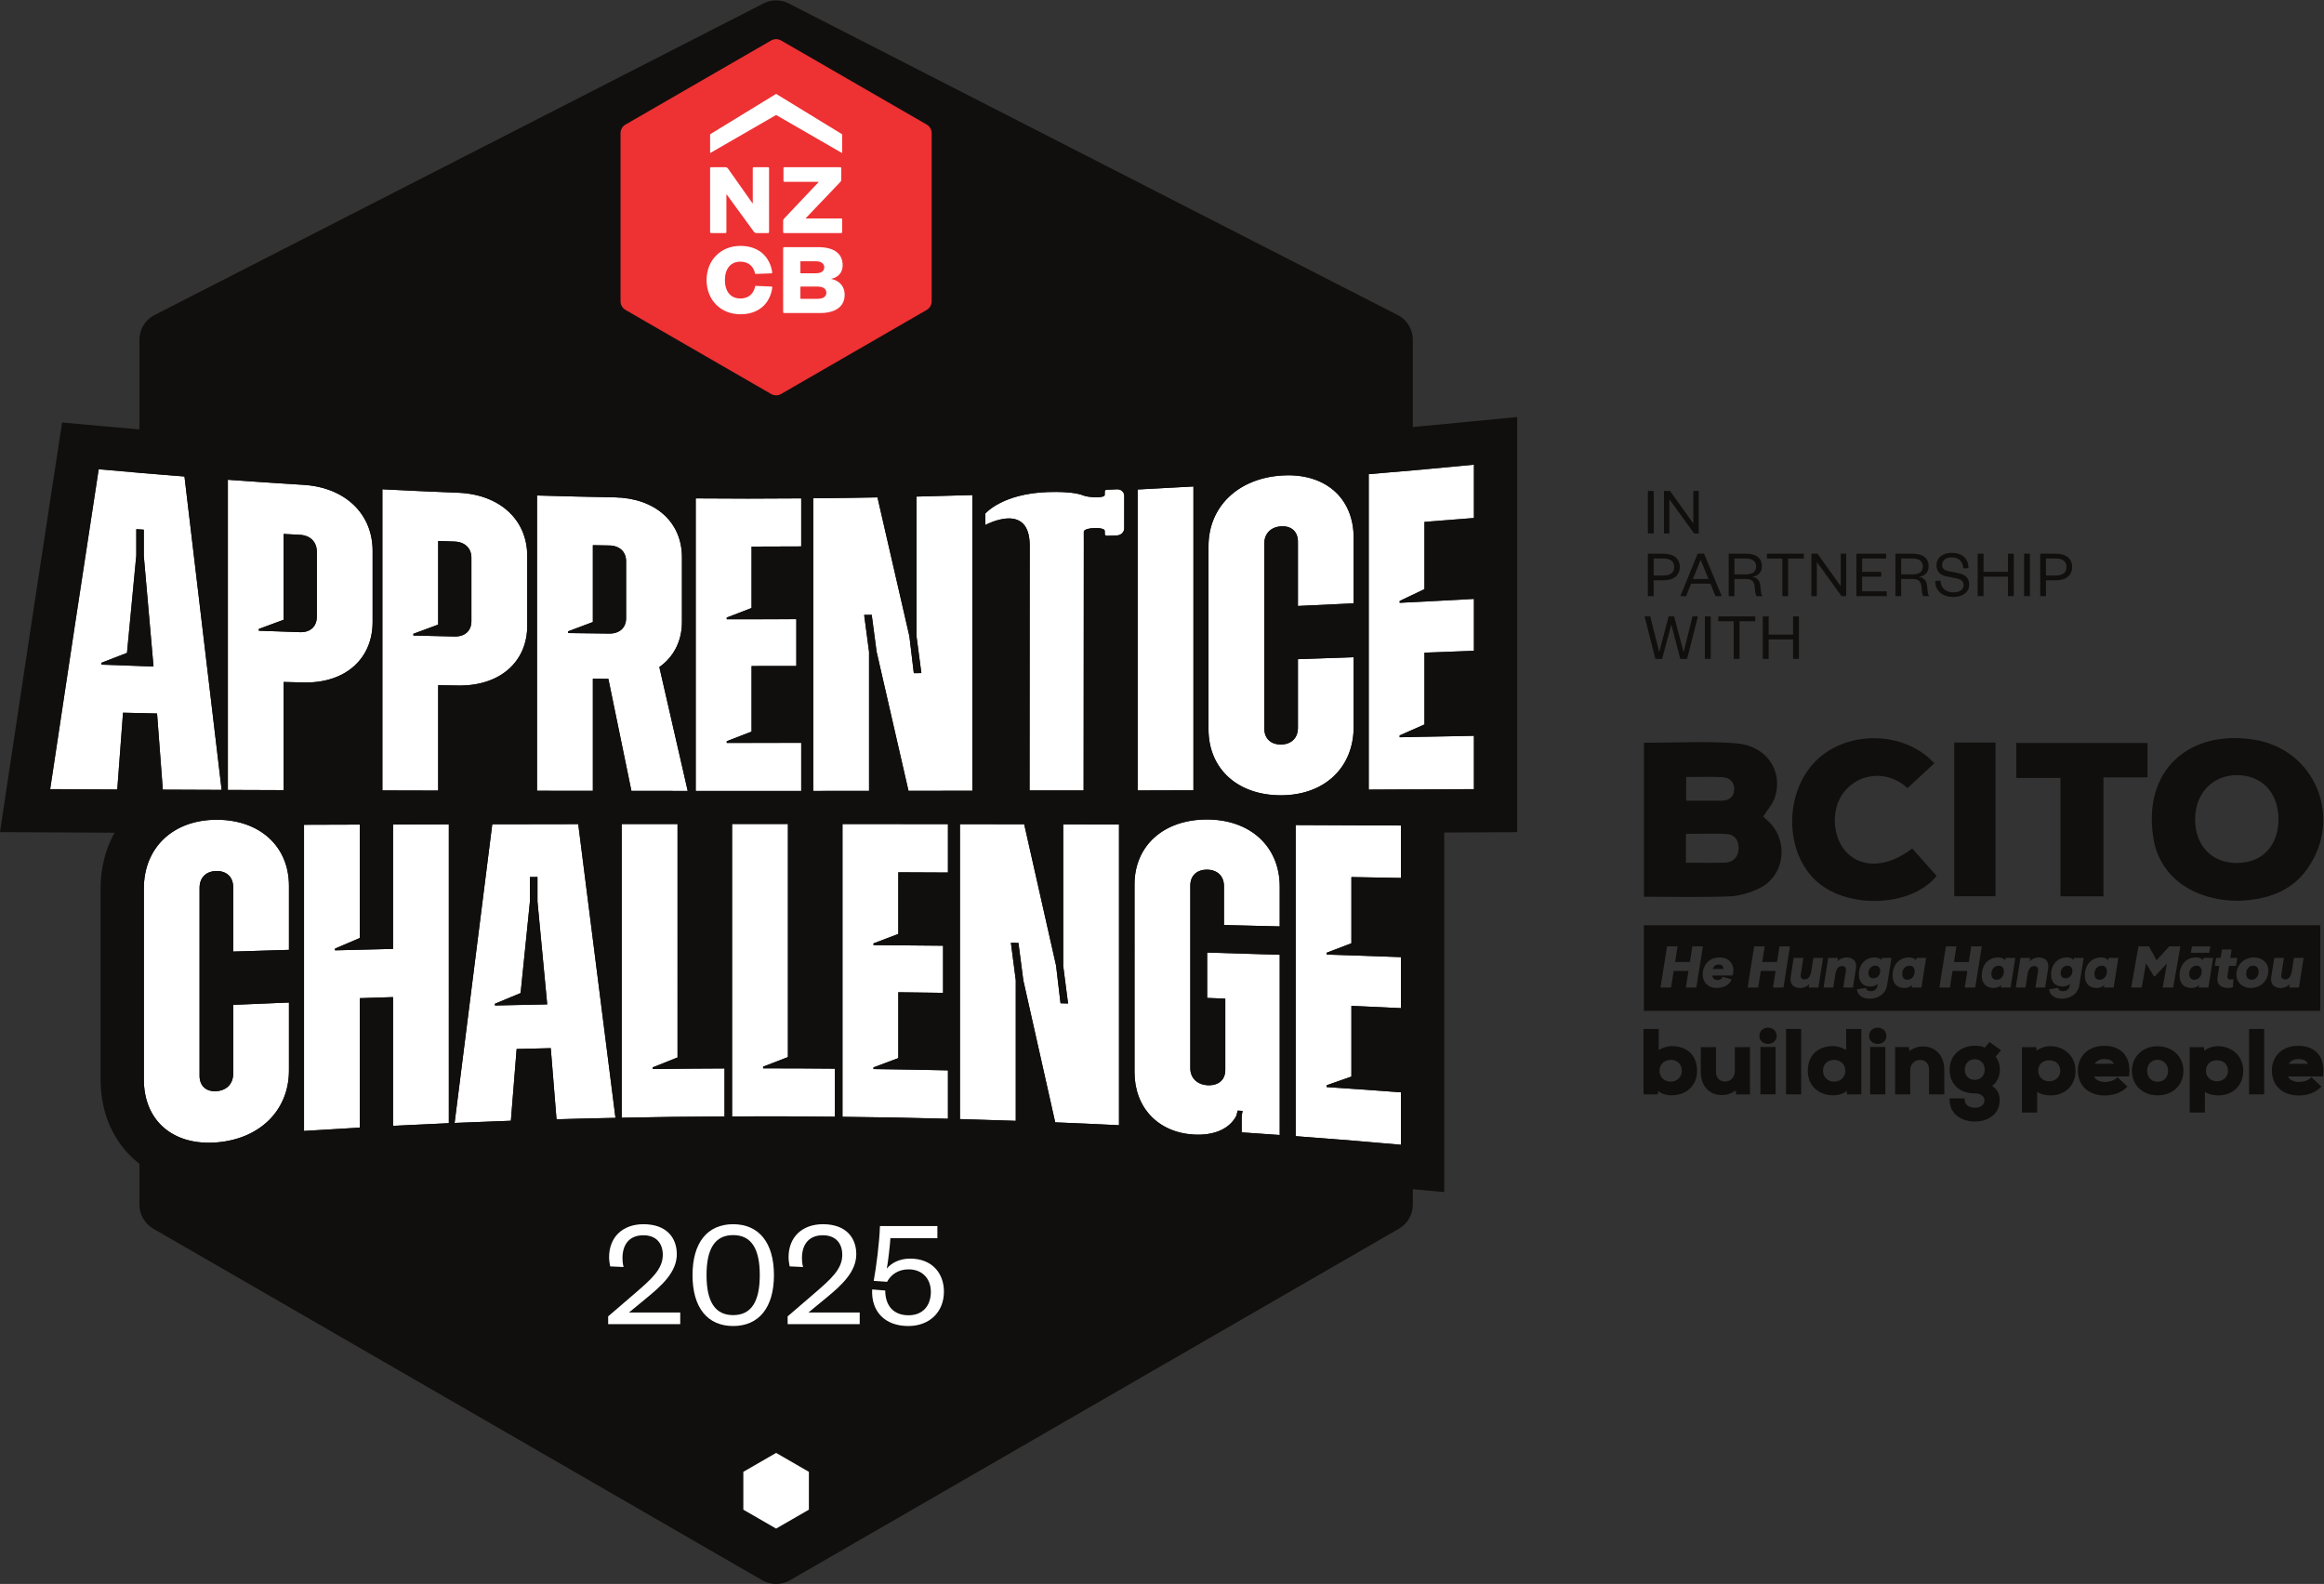 <?xml version="1.0" encoding="UTF-8" standalone="no"?>
<!-- Created with Inkscape (http://www.inkscape.org/) -->

<svg
   version="1.1"
   id="svg2"
   width="853.227"
   height="581.547"
   viewBox="0 0 853.227 581.547"
   sodipodi:docname="Apprentice Challenge_Small Format_Sponsor Right Logo.eps"
   xmlns:inkscape="http://www.inkscape.org/namespaces/inkscape"
   xmlns:sodipodi="http://sodipodi.sourceforge.net/DTD/sodipodi-0.dtd"
   xmlns="http://www.w3.org/2000/svg"
   xmlns:svg="http://www.w3.org/2000/svg">
  <rect x="0" y="0" width="853.227" height="581.547" fill="#333333" stroke="none"/>
  <defs
     id="defs6" />
  <sodipodi:namedview
     id="namedview4"
     pagecolor="#ffffff"
     bordercolor="#000000"
     borderopacity="0.25"
     inkscape:showpageshadow="2"
     inkscape:pageopacity="0.0"
     inkscape:pagecheckerboard="0"
     inkscape:deskcolor="#d1d1d1" />
  <g
     id="g8"
     inkscape:groupmode="layer"
     inkscape:label="ink_ext_XXXXXX"
     transform="matrix(1.333,0,0,-1.333,0,581.547)">
    <g
       id="g10"
       transform="scale(0.1)">
      <path
         d="m 3891.22,1044.84 v 2382.09 c 0,27.37 -14.61,52.67 -38.31,66.36 L 2175.9,4351.36 c -23.71,13.69 -52.92,13.69 -76.62,0 L 422.262,3493.29 c -23.703,-13.69 -38.309,-38.99 -38.309,-66.36 V 1044.84 c 0,-27.37 14.606,-52.66 38.309,-66.352 L 2099.28,10.262 c 23.7,-13.68 52.91,-13.68 76.62,0 L 3852.91,978.488 c 23.7,13.692 38.31,38.982 38.31,66.352"
         style="fill:#100f0d;fill-opacity:1;fill-rule:nonzero;stroke:none"
         id="path12" />
      <path
         d="m 2566.06,3532.81 v 463.08 c 0,9.79 -5.23,18.84 -13.73,23.75 l -401.02,231.54 c -8.49,4.9 -18.95,4.9 -27.44,0 l -401.03,-231.54 c -8.49,-4.91 -13.73,-13.96 -13.73,-23.75 v -463.08 c 0,-9.79 5.24,-18.86 13.73,-23.75 l 401.03,-231.55 c 8.49,-4.89 18.95,-4.89 27.44,0 l 401.02,231.55 c 8.5,4.89 13.73,13.96 13.73,23.75"
         style="fill:#ee3133;fill-opacity:1;fill-rule:nonzero;stroke:none"
         id="path14" />
      <path
         d="m 2319.44,3723.03 c 0,-1.26 -1.02,-2.28 -2.28,-2.28 h -157.91 c -1.26,0 -2.29,1.02 -2.29,2.28 v 31.24 c 0,2.35 0.9,4.59 2.5,6.27 l 95.04,100.53 c 0.28,0.32 0.07,0.83 -0.36,0.83 h -94.02 c -1.26,0 -2.28,1.03 -2.28,2.29 v 35.76 c 0,1.26 1.02,2.28 2.28,2.28 h 154.59 c 1.28,0 2.3,-1.02 2.3,-2.28 v -32.09 c 0,-2.35 -0.92,-4.61 -2.54,-6.3 l -95.07,-99.66 c -0.29,-0.31 -0.06,-0.83 0.36,-0.83 h 97.4 c 1.26,0 2.28,-1.02 2.28,-2.28 v -35.76"
         style="fill:#ffffff;fill-opacity:1;fill-rule:nonzero;stroke:none"
         id="path16" />
      <path
         d="m 2319.44,3940.99 -181.85,104.98 -181.83,-104.98 v 51.87 l 181.83,111.25 181.85,-111.25 v -51.87"
         style="fill:#ffffff;fill-opacity:1;fill-rule:nonzero;stroke:none"
         id="path18" />
      <path
         d="m 2073.27,3803.24 v 96.71 c 0,1.26 1.03,2.29 2.28,2.29 h 40.38 c 1.25,0 2.28,-1.03 2.28,-2.29 v -176.92 c 0,-1.26 -1.03,-2.28 -2.28,-2.28 h -32.24 c -2.93,0 -5.66,1.4 -7.39,3.75 l -74.73,102.5 c -0.28,0.36 -0.9,0.16 -0.9,-0.3 v -103.67 c 0,-1.26 -1,-2.28 -2.28,-2.28 h -40.35 c -1.26,0 -2.28,1.02 -2.28,2.28 v 176.92 c 0,1.26 1.02,2.29 2.28,2.29 h 39.63 c 2.98,0 5.76,-1.45 7.47,-3.89 l 67.26,-95.39 c 0.25,-0.4 0.87,-0.21 0.87,0.28"
         style="fill:#ffffff;fill-opacity:1;fill-rule:nonzero;stroke:none"
         id="path20" />
      <path
         d="m 1946.09,3591.26 c 0,55.88 40.05,94.19 93.06,94.19 52.41,0 81.71,-31.52 87.79,-73 0.19,-1.36 -0.86,-2.6 -2.22,-2.67 l -43.81,-1.6 c -0.55,-0.02 -1.02,0.34 -1.13,0.87 -4.14,17.73 -15.51,32.91 -40.93,32.91 -26.78,0 -42.33,-19.89 -42.33,-50.7 0,-30.81 15.55,-50.7 42.33,-50.7 25.87,0 37.22,15.73 41.14,33.86 0.13,0.54 0.6,0.9 1.16,0.88 l 43.72,-1.88 c 1.35,-0.07 2.39,-1.28 2.2,-2.63 -5.74,-41.97 -35.1,-73.72 -87.92,-73.72 -53.01,0 -93.06,38.31 -93.06,94.19"
         style="fill:#ffffff;fill-opacity:1;fill-rule:nonzero;stroke:none"
         id="path22" />
      <path
         d="m 2251.45,3539.7 h -45.81 c -0.64,0 -1.16,0.51 -1.16,1.14 v 31.43 c 0,0.62 0.52,1.13 1.16,1.13 h 45.52 c 17.29,0 24.77,-7.2 24.77,-16.99 0,-9.8 -7.48,-16.71 -24.48,-16.71 m -46.97,102.26 c 0,0.64 0.52,1.15 1.16,1.15 h 41.2 c 16.69,0 23.33,-7.49 23.33,-17.01 0,-8.64 -6.64,-16.13 -23.33,-16.13 h -41.2 c -0.64,0 -1.16,0.53 -1.16,1.16 z m 84.13,-47.25 c 19.3,3.17 32.26,16.99 32.26,37.16 0,30.54 -21.02,50.12 -67.69,50.12 h -93.93 c -1.26,0 -2.28,-1.02 -2.28,-2.28 V 3502.8 c 0,-1.25 1.02,-2.28 2.28,-2.28 h 99.97 c 42.34,0 67.13,18.44 67.13,49.83 0,25.93 -16.43,40.06 -37.74,44.36"
         style="fill:#ffffff;fill-opacity:1;fill-rule:nonzero;stroke:none"
         id="path24" />
      <path
         d="m 3076.41,3015.04 c 0,0 -25.2,-1.13 -27.93,-1.25 -4.36,-0.19 -5.73,-2.03 -5.73,-5.97 0,-1.98 0,-4.54 0,-7.9 -0.01,-10.69 -46.96,-6.87 -57.57,-2.36 -22.96,9.68 -64.32,11.06 -99.52,9.86 -125.69,-4.28 -171.76,-59.03 -171.76,-59.1 0,-10.52 -0.01,-21.04 -0.01,-31.55 0,-0.2 122.22,66.93 122.14,-56.71 -0.08,-123.75 -0.43,-674.49 -0.43,-674.49 49.64,0.02 99.3,0.04 148.95,0.05 0.17,230.58 0.35,461.14 0.52,691.71 -0.01,0 -0.04,0 -0.05,-0.02 0,0.02 0,10.26 0.01,20.92 0.01,12.01 57.67,14.22 57.77,2.09 0,-0.91 0,-4.52 0,-7.78 -0.01,-3.42 1.74,-5.79 6.7,-5.61 4.63,0.16 26.81,1.02 26.81,1.02 11.08,0.42 20.07,9.19 20.07,19.55 0.02,29.9 0.04,59.79 0.07,89.69 0.01,10.36 -8.96,18.35 -20.04,17.85 z M 1797.73,1422.9 c 27.35,10.96 41.03,16.41 68.39,27.27 0,214.32 -0.01,428.64 -0.01,642.96 -61.54,-0.04 -92.3,-0.06 -153.84,-0.13 0,-269.62 0,-539.24 0.01,-808.86 113.29,2.21 169.94,2.92 283.24,3.5 0,52.94 0,79.41 0,132.34 -79.12,-0.34 -118.68,-0.69 -197.79,-1.7 0,1.84 0,2.77 0,4.62 z m 304.04,1.92 c 27.34,10.57 41.02,15.85 68.37,26.35 0,214.01 0,428.02 -0.01,642.02 -61.54,0.02 -92.3,0.02 -153.85,0 0,-268.48 0,-536.96 0.01,-805.45 113.3,0.48 169.95,0.31 283.26,-0.84 0,52.98 0,79.47 0,132.45 -79.12,0.68 -118.67,0.85 -197.78,0.86 0,1.84 0,2.76 0,4.61 z m -594.62,171.58 c -10.74,113.25 -16.11,169.91 -26.85,283.37 0,27 0,40.49 0,67.49 -8.3,-0.06 -12.45,-0.09 -20.74,-0.15 0,-27.01 0,-40.52 0,-67.54 -10.26,-100.7 -15.39,-151.1 -25.65,-252 -28.31,-11.75 -42.46,-17.65 -70.77,-29.53 0,-1.87 0,-2.81 0,-4.68 57.6,1.35 86.4,1.95 144.01,3.04 z m 85.46,496.46 c 34.11,-269.7 68.3,-539.38 102.56,-809.06 -64.95,-1.32 -97.42,-2.11 -162.37,-3.97 -6.35,78.32 -9.53,117.5 -15.88,195.91 -37.59,-0.86 -56.39,-1.31 -93.97,-2.3 -6.35,-78.99 -9.53,-118.51 -15.87,-197.61 -62.01,-2.16 -93.01,-3.37 -155,-6.02 34.42,274.24 69,548.45 103.72,822.65 94.71,0.19 142.07,0.27 236.81,0.4 z M 872.598,2842.9 c 0,27.57 -18.293,45.25 -46.34,46.73 -18.043,0.96 -27.067,1.44 -45.11,2.42 0,-94.57 0,-141.85 0,-236.41 -27.316,-10.07 -40.976,-15.12 -68.293,-25.25 0,-1.94 0,-2.91 0,-4.85 45.356,-1.68 68.04,-2.48 113.403,-4.02 28.047,-0.95 46.34,15.24 46.34,42.8 0,71.44 0,107.15 0,178.58 z m -36.586,-359.88 c -21.946,0.53 -32.918,0.8 -54.864,1.35 0,-119.18 0,-178.76 0,-297.94 -61.441,0.22 -92.16,0.33 -153.578,0.57 0,284.76 -0.004,569.53 -0.004,854.29 83.364,-6.04 125.047,-8.84 208.45,-14 114.621,-7.08 190.264,-79.67 190.264,-181.74 0,-78.33 0,-117.5 0,-195.83 0,-102.07 -75.647,-169.44 -190.268,-166.7 z m 246.478,-391.21 c 0,-114.22 0,-228.44 0,-342.66 -63.93,-1.46 -95.892,-2.25 -159.799,-3.93 0,1.92 0,2.87 0,4.79 27.317,11.73 40.973,17.56 68.293,29.15 0,124.95 0,187.43 0,312.38 -61.464,-0.18 -92.195,-0.28 -153.64,-0.49 0,-281.11 0.004,-562.22 0.004,-843.32 61.441,3.91 92.175,5.76 153.64,9.19 -0.004,118.84 -0.004,237.67 -0.004,356.51 36.596,1.22 54.896,1.8 91.506,2.92 0,-118.17 0,-236.34 0,-354.52 61.48,3.16 92.22,4.62 153.71,7.3 0,274.36 -0.01,548.71 -0.01,823.06 -61.48,-0.14 -92.23,-0.21 -153.7,-0.38 z m 2486.06,-858.46 c 116.01,-8.63 174,-13.37 289.92,-23.7 0,57.79 0,86.68 0,144.47 -81.82,6.16 -122.75,9.06 -204.61,14.5 0,1.97 0,2.96 0,4.93 27.29,9.55 40.93,14.33 68.21,23.93 0,77.9 0,116.85 0,194.75 49.21,-2.41 87.21,-3.66 136.4,-6.25 0,56.2 0,84.31 0,140.51 -76.47,3.01 -128.1,4.43 -204.61,7.11 0,1.97 0,2.96 0,4.93 27.29,10.4 40.93,15.62 68.21,26.11 0,72.94 0,109.41 0,182.35 54.58,-0.94 81.86,-1.43 136.4,-2.44 0,57.78 0,86.68 0,144.46 -115.91,0.56 -173.91,0.81 -289.92,1.27 0,-285.64 0,-571.29 0,-856.93 z m 159.72,1127.45 c 0,76.67 0,115.01 0,191.69 -61.4,-2.24 -92.11,-3.3 -153.54,-5.32 0,-75.69 0,-113.54 0,-189.23 0,-28.08 -18.26,-45.43 -46.29,-45.81 -28.05,-0.38 -46.33,16.35 -46.33,44.23 0,169.69 0,339.38 0,509.07 0,27.87 18.28,45.9 46.32,47.6 28.04,1.69 46.3,-14.25 46.3,-42.32 0,-70.81 0,-106.22 0,-177.03 61.43,2.74 92.14,4.19 153.54,7.23 0,72.22 0,108.34 0,180.56 0,111.3 -80.39,179.98 -199.84,171.45 -119.45,-8.54 -199.96,-86.39 -199.96,-194.28 0,-168.22 0,-336.44 0,-504.67 0,-109.09 80.51,-182.04 199.97,-181.73 119.45,0.32 199.83,76.01 199.83,188.56 z M 2320.34,1286.67 c 116.22,-1.3 174.34,-2.37 290.54,-5.37 0,53.33 0,79.99 0,133.33 -82.03,1.79 -123.05,2.5 -205.09,3.57 0,1.85 0,2.77 0,4.62 27.35,10.26 41.02,15.38 68.37,25.59 0,72.54 0,108.81 0,181.36 49.32,-0.56 73.98,-0.88 123.3,-1.62 0,51.92 0,77.88 0,129.8 -76.66,0.86 -115,1.2 -191.67,1.73 0,1.85 0,2.77 0,4.62 27.35,10.42 41.02,15.63 68.37,26.04 0,67.93 0,101.89 0,169.82 54.69,-0.21 82.04,-0.34 136.72,-0.64 0,53.33 0,80 0,133.33 -116.21,0.16 -174.32,0.22 -290.55,0.29 0.01,-268.83 0.01,-537.65 0.01,-806.47 z m 607.91,415.88 c 5.37,-41.44 8.06,-62.17 13.42,-103.66 -8.29,0.21 -12.44,0.32 -20.74,0.53 -4.88,41.44 -7.33,62.15 -12.21,103.53 -29.16,129.88 -58.45,259.72 -87.85,389.55 -70.78,0.14 -106.18,0.2 -176.98,0.3 0.01,-270.79 0.01,-541.59 0.01,-812.38 61.51,-1.7 92.28,-2.66 153.78,-4.83 0,129.16 0,258.32 0,387.48 -5.36,41.18 -8.05,61.76 -13.42,102.9 8.3,-0.13 12.45,-0.19 20.74,-0.31 5.37,-41.18 8.06,-61.78 13.42,-103.01 29.41,-130.37 58.71,-260.76 87.87,-391.19 70.29,-2.87 105.43,-4.45 175.7,-7.94 0,276.12 0,552.25 0,828.38 -61.49,0.16 -92.24,0.24 -153.74,0.37 0,-129.91 0,-259.81 0,-389.72 z m 396.47,403.05 c -119.49,0.27 -200.01,-71.95 -200,-178.72 0,-172.41 0,-344.83 -0.01,-517.24 0,-97.28 64.66,-165.8 162.23,-171.75 54.85,-3.35 98.75,14.19 118.26,51.64 1.47,5.71 2.19,8.57 3.65,14.29 5.37,-0.33 8.06,-0.5 13.42,-0.84 -0.98,-5.75 -1.46,-8.62 -2.44,-14.37 0,-17.9 0,-26.86 0,-44.77 41.93,-2.79 62.89,-4.25 104.81,-7.27 0,165.49 0,330.98 0,496.47 -79.95,2.6 -119.93,3.8 -199.92,6.04 0,-50 0,-75 0,-124.99 20,-0.73 30,-1.11 49.99,-1.87 0,-78.62 0,-117.94 0,-196.57 0,-27.74 -19.51,-43.54 -48.76,-41.97 -28.05,1.49 -47.57,19.26 -47.57,46.82 0,167.71 0,335.42 0,503.13 0,27.54 18.32,44.1 46.34,43.77 28.04,-0.34 46.34,-17.45 46.34,-45.17 0,-42.93 0,-64.39 0,-107.31 61.44,-1.44 92.16,-2.2 153.58,-3.81 0,43.92 0,65.88 0,109.79 0,109.78 -80.42,184.42 -199.92,184.7 z m 598.45,261.76 c 0,79.08 0,118.62 0,197.7 49.18,2.03 87.17,3.08 136.33,5.26 0,57.11 0,85.67 0,142.79 -76.43,-4.5 -128.06,-6.64 -204.54,-10.7 0,2.01 0,3.01 0,5.01 27.28,12.97 40.93,19.5 68.21,32.67 0,74.05 0,111.07 0,185.12 54.54,4.16 81.8,6.32 136.32,10.8 0,58.73 0,88.09 0,146.81 -115.85,-11.27 -173.8,-16.49 -289.76,-26.07 0.01,-289.64 0.01,-579.28 0.01,-868.92 115.95,0.51 173.91,0.79 289.75,1.39 0,58.72 0,88.09 0,146.81 -81.78,-1.66 -122.69,-2.45 -204.53,-3.94 0,2 0,3.01 0,5 27.28,12.03 40.93,18.08 68.21,30.27 z m -1529.61,200.23 c -5.38,40.58 -8.07,60.87 -13.45,101.43 8.3,0.09 12.45,0.13 20.76,0.22 5.38,-40.58 8.07,-60.87 13.45,-101.47 29.35,-127.75 58.65,-255.5 87.89,-383.27 70.32,0.08 105.48,0.13 175.8,0.25 0,271.47 0,542.96 0,814.43 -61.52,-1.92 -92.28,-2.76 -153.81,-4.2 0,-128.13 0,-256.26 0,-384.38 5.37,-40.69 8.05,-61.04 13.43,-101.76 -8.31,-0.08 -12.46,-0.13 -20.77,-0.21 -4.88,40.7 -7.32,61.04 -12.2,101.72 -29.25,127.48 -58.55,254.94 -87.9,382.39 -70.82,-1.27 -106.23,-1.76 -177.05,-2.4 0,-268.69 0,-537.37 0,-806.07 61.54,0.04 92.31,0.06 153.85,0.11 0,127.74 0,255.47 0,383.21 z m -829.06,51.51 c 45.4,-0.64 68.11,-0.92 113.52,-1.41 28.09,-0.3 46.4,15.69 46.4,42.23 0,62.8 0,94.19 0,156.99 0,26.55 -18.31,42.95 -46.39,43.41 -18.07,0.29 -27.1,0.44 -45.17,0.77 0,-84.66 0,-126.99 0,-211.66 -27.35,-10.28 -41.02,-15.42 -68.36,-25.69 0,-1.86 0,-2.79 0,-4.64 z m 68.36,-434.62 c -61.54,0.07 -92.31,0.11 -153.83,0.2 0,271.12 0,542.22 0.01,813.33 85.45,-2.5 128.18,-3.52 213.64,-5.11 111.1,-2.05 185.57,-67.04 185.57,-164.92 0,-71.4 0,-107.1 -0.01,-178.49 0,-52.97 -23.19,-96.62 -62.26,-124.06 26.02,-113.72 52.07,-227.45 78.14,-341.16 -62.03,0.03 -93.04,0.05 -155.07,0.1 -21.19,102.85 -42.35,205.7 -63.48,308.56 -17.08,0.14 -25.63,0.21 -42.71,0.36 0,-123.52 0,-185.29 0,-308.81 z m -494.34,427.82 c 45.39,-1.15 68.08,-1.68 113.48,-2.69 28.08,-0.62 46.37,15.38 46.37,42.3 0,69.74 0,104.61 0,174.35 0,26.92 -18.28,43.88 -46.37,44.84 -18.05,0.63 -27.08,0.94 -45.13,1.6 0,-92.14 0,-138.2 0,-230.34 -27.34,-10.12 -41.01,-15.19 -68.35,-25.34 0,-1.89 0,-2.84 0,-4.72 z m 68.35,-427.09 c -61.5,0.14 -92.25,0.22 -153.73,0.39 0,276.49 0,552.97 0,829.46 83.44,-4.24 125.16,-6.13 208.63,-9.49 114.73,-4.62 190.39,-74.2 190.39,-174.22 0,-76.76 0,-115.14 0,-191.9 0,-100.01 -75.67,-166.64 -190.4,-164.85 -21.96,0.35 -32.93,0.52 -54.89,0.89 0,-116.12 0,-174.17 0,-290.28 z m 999.87,-0.95 c 0,52.96 0,79.43 0,132.39 -82.06,-0.13 -123.09,-0.15 -205.14,-0.1 0,1.84 0,2.76 0,4.6 27.35,10.57 41.04,15.86 68.39,26.44 0,72.25 0,108.37 0,180.61 49.33,0.01 73.99,0.06 123.32,0.21 0,51.57 0,77.35 0,128.92 -76.69,-0.31 -115.03,-0.36 -191.71,-0.22 0,1.84 0,2.76 0,4.6 27.35,10.53 41.04,15.81 68.39,26.4 0,67.65 0.01,101.47 0.01,169.11 54.69,0.03 82.04,0.12 136.74,0.46 0,52.96 0,79.44 0,132.39 -116.23,-0.87 -174.36,-0.87 -290.59,-0.04 -0.01,-268.59 -0.01,-537.18 -0.01,-805.77 116.23,-0.05 174.36,-0.05 290.6,0 z m 1080.27,838.56 c -61.47,-3.57 -92.21,-5.23 -153.69,-8.32 -0.01,-276.31 0,-552.62 0,-828.93 61.48,0.16 92.22,0.25 153.69,0.44 0,278.94 0,557.87 0,836.81 z M 422.816,2526.89 c -10.714,121.58 -16.078,182.52 -26.793,304.7 0,28.89 0,43.33 0,72.22 -8.277,0.57 -12.418,0.87 -20.695,1.46 0,-28.95 0,-43.42 0,-72.36 -10.23,-107.1 -15.351,-160.78 -25.586,-268.4 -28.25,-10.87 -42.371,-16.34 -70.613,-27.33 0,-2.01 0,-3.02 0,-5.04 57.465,-2.19 86.199,-3.24 143.687,-5.25 z m 9.747,-129.39 c -37.512,0.87 -56.266,1.32 -93.766,2.24 -6.336,-84.45 -9.504,-126.73 -15.836,-211.43 -73.922,0.34 -110.863,0.53 -184.738,0.91 44.047,293.76 88.586,587.44 133.609,881.05 94.473,-8.56 141.727,-12.55 236.266,-19.97 33.875,-287.77 67.996,-575.52 102.371,-863.24 -64.84,0.26 -97.246,0.39 -162.059,0.68 -6.34,83.78 -9.512,125.74 -15.847,209.76 z M 642.25,1741.82 c 0,70.93 0,106.39 0,177.32 0,28.11 -18.254,44.98 -46.277,44.57 -28.035,-0.41 -46.313,-17.95 -46.313,-46.28 0,-172.54 0,-345.08 0,-517.61 0,-28.35 18.278,-44.37 46.309,-42.53 28.027,1.83 46.281,20.11 46.281,48.23 0,75.82 0,113.73 0,189.54 61.426,2.73 92.148,4.02 153.598,6.45 0,-74.92 0,-112.38 0,-187.3 0,-109.96 -80.465,-188.87 -199.879,-198.1 -119.422,-9.22 -199.797,59.76 -199.797,173.46 0,175.35 0.004,350.69 0.004,526.04 0,112.45 80.375,188.94 199.797,189.28 119.41,0.33 199.875,-73.19 199.875,-181.95 0,-70.57 0,-105.85 0,-176.42 -61.45,-1.77 -92.172,-2.71 -153.598,-4.7"
         style="fill:#ffffff;fill-opacity:1;fill-rule:nonzero;stroke:none"
         id="path26" />
      <path
         d="m 1326.01,2360.19 c 11.59,1.89 22.88,4.33 33.88,7.31 l -0.01,-155.89 c -1.43,-0.01 -2.87,-0.01 -4.32,-0.01 h -0.23 v 0.01 l -29.32,-0.07 v 148.65 z m -425.721,8.12 c 11.539,1.85 22.77,4.26 33.707,7.19 v -165 l -33.707,-0.11 v 157.92 z m 3278.341,845.81 -130.68,-12.72 c -115.89,-11.28 -172.42,-16.36 -288.02,-25.91 l -109.34,-9.03 v -8.64 c -31.44,9.76 -65.81,14.95 -102.48,14.95 v 0 c -9.24,0 -18.72,-0.34 -28.16,-1.02 -40.98,-2.92 -79.18,-11.66 -113.8,-25.38 v 2.71 l -126.04,-7.32 c -61.1,-3.55 -91.66,-5.2 -152.78,-8.27 l -26.07,-1.31 c -7.81,1.34 -15.79,2.02 -23.86,2.02 h -2.73 l -3.72,-0.15 -27.76,-1.24 c -18.77,-0.83 -36.26,-5.51 -51.75,-13.27 -23.98,5 -51.83,7.39 -84.98,7.39 -8.42,0 -16.77,-0.16 -24.86,-0.44 -28.36,-0.97 -56.92,-4.49 -84.45,-10.36 v 5.97 l -122.86,-3.84 c -61.15,-1.9 -91.73,-2.74 -152.89,-4.17 l -54.36,-1.28 -52.42,-0.94 c -71.09,-1.28 -105.63,-1.75 -175.99,-2.39 l -15.06,-0.14 -17.72,-0.13 c -58.44,-0.44 -102.1,-0.66 -145.93,-0.66 -42.83,0 -85.81,0.21 -142.92,0.62 l -119.99,0.87 v -13.77 c -31.38,9.64 -65.63,15.08 -102.13,15.75 -85.7,1.59 -127.38,2.59 -212.35,5.08 l -122.63,3.6 v -11.24 c -28.97,8.63 -60.23,13.82 -93.34,15.15 -83.73,3.37 -124.43,5.22 -207.37,9.44 L 934,3140.41 v -10.75 c -28.187,8.91 -58.535,14.56 -90.633,16.55 -83.297,5.15 -123.961,7.88 -207.195,13.91 l -58.547,4.23 -60.211,4.73 c -94.199,7.39 -140.293,11.28 -234.84,19.84 l -111.535,10.1 -16.973,-110.69 C 108.953,2794.11 63.98,2497.55 20.406,2206.89 L 0,2070.8 l 137.605,-0.71 177.899,-0.89 c -24.738,-44.46 -38.473,-96.54 -38.473,-153.59 v -526.04 c 0,-172.76 122.524,-293.42 297.961,-293.42 9.895,0 20.039,0.4 30.153,1.18 40.699,3.15 78.64,12.07 113.062,25.96 v -2.54 l 126.723,8.08 c 61.07,3.89 91.617,5.72 152.707,9.14 l 46.183,2.58 44.78,2.3 c 61.11,3.14 91.66,4.59 152.79,7.26 l 6.1,0.26 9.67,0.41 c 61.63,2.64 92.43,3.84 154.06,5.99 l 63.37,2.21 61.61,1.76 c 64.56,1.84 96.84,2.63 161.4,3.95 l 6.25,0.13 10.75,0.21 c 113.38,2.21 168.63,2.89 281.54,3.48 l 9.76,0.05 10.89,0.04 c 38.17,0.16 69.9,0.25 99.52,0.25 54.68,0 104.01,-0.29 182.03,-1.09 l 9.19,-0.09 11.47,-0.13 c 116.02,-1.29 172.7,-2.34 288.81,-5.34 l 14.81,-0.38 18,-0.5 c 61.15,-1.68 91.72,-2.64 152.86,-4.8 l 55.71,-1.96 52.24,-2.14 c 70.71,-2.88 104.98,-4.44 174.64,-7.9 l 108.8,-5.4 c 29.05,-11.15 60.86,-18.08 94.81,-20.15 6.87,-0.42 13.62,-0.63 20.24,-0.63 26.03,0 50.66,3.14 73.52,9.2 l 38.46,-2.57 c 41.68,-2.78 62.51,-4.23 104.17,-7.23 l 19.58,-1.41 24.06,-1.79 c 115.76,-8.61 172.32,-13.23 288.19,-23.56 l 129.71,-11.56 v 130.23 144.47 106.28 125.58 140.52 96.68 121.37 125.11 c 24.85,0.13 51.62,0.26 82.51,0.43 l 118.51,0.62 v 118.51 146.81 120.32 h 0.01 v 113.97 142.79 126.37 h -0.01 v 96.53 146.81 131.3 z M 3568.55,2090.28 c 116.01,-0.46 174.01,-0.71 289.92,-1.27 0,-57.78 0,-86.67 0,-144.46 -54.54,1.01 -81.82,1.5 -136.4,2.44 0,-72.94 0,-109.41 0,-182.35 -27.28,-10.49 -40.92,-15.71 -68.21,-26.11 0,-1.97 0,-2.96 0,-4.93 76.51,-2.68 128.14,-4.1 204.61,-7.1 0,-56.21 0,-84.32 0,-140.52 -49.19,2.59 -87.18,3.84 -136.4,6.25 0,-77.9 0,-116.85 0,-194.75 -27.28,-9.6 -40.92,-14.38 -68.21,-23.93 0,-1.97 0,-2.95 0,-4.93 81.86,-5.44 122.79,-8.34 204.61,-14.5 0,-57.79 0,-86.68 0,-144.47 -115.92,10.33 -173.91,15.07 -289.92,23.7 0,285.65 0,571.29 0,856.93 m -2332.36,1.91 c 0,-274.35 0.01,-548.7 0.01,-823.06 -61.49,-2.68 -92.23,-4.14 -153.71,-7.3 0,118.18 0,236.35 -0.01,354.52 -36.6,-1.12 -54.9,-1.7 -91.492,-2.92 0,-118.84 0,-237.67 0,-356.51 -61.465,-3.43 -92.199,-5.28 -153.64,-9.19 0,281.1 0,562.21 0,843.32 61.441,0.21 92.168,0.31 153.632,0.5 0,-124.96 0,-187.44 0,-312.39 -27.316,-11.59 -40.972,-17.42 -68.289,-29.15 0,-1.92 0,-2.87 0,-4.79 63.911,1.69 95.869,2.48 159.789,3.93 0,114.22 0,228.44 0,342.66 61.48,0.17 92.22,0.24 153.71,0.38 m 1407.7,0.62 c 70.8,-0.11 106.2,-0.17 176.99,-0.31 29.39,-129.82 58.68,-259.67 87.84,-389.54 4.88,-41.39 7.33,-62.1 12.21,-103.53 8.3,-0.22 12.45,-0.32 20.74,-0.54 -5.36,41.49 -8.05,62.22 -13.42,103.66 0,129.91 0,259.82 0,389.72 61.5,-0.13 92.25,-0.21 153.74,-0.37 0,-276.13 0,-552.26 0,-828.38 -70.27,3.49 -105.41,5.07 -175.7,7.94 -29.17,130.43 -58.46,260.82 -87.87,391.2 -5.36,41.22 -8.05,61.82 -13.42,103 -8.3,0.12 -12.45,0.18 -20.74,0.31 5.37,-41.14 8.06,-61.72 13.42,-102.9 0,-129.16 0,-258.32 0,-387.48 -61.5,2.17 -92.26,3.13 -153.78,4.83 0,270.79 0,541.59 -0.01,812.39 M 1363.14,1593.36 c 57.6,1.35 86.4,1.95 144.01,3.05 -10.74,113.24 -16.11,169.91 -26.86,283.36 0,27 0,40.49 0,67.49 -8.29,-0.06 -12.44,-0.09 -20.73,-0.15 0,-27.01 0,-40.52 0,-67.54 -10.26,-100.7 -15.39,-151.1 -25.64,-252 -28.32,-11.75 -42.47,-17.65 -70.78,-29.53 0,-1.87 0,-2.81 0,-4.68 m 229.47,499.5 c 34.11,-269.7 68.3,-539.38 102.56,-809.06 -64.95,-1.32 -97.42,-2.11 -162.37,-3.97 -6.35,78.33 -9.53,117.51 -15.89,195.91 -37.59,-0.85 -56.38,-1.31 -93.96,-2.3 -6.36,-78.99 -9.53,-118.51 -15.88,-197.6 -62,-2.17 -93,-3.37 -155,-6.03 34.43,274.24 69.01,548.45 103.73,822.65 94.71,0.19 142.07,0.27 236.81,0.4 m 273.5,0.27 c 0,-214.32 0.01,-428.64 0.01,-642.96 -27.36,-10.86 -41.04,-16.31 -68.39,-27.27 0,-1.85 0,-2.78 0,-4.62 79.11,1.02 118.67,1.36 197.79,1.7 0,-52.93 0,-79.4 0,-132.34 -113.3,-0.58 -169.95,-1.29 -283.24,-3.5 0,269.62 -0.01,539.24 -0.01,808.86 61.53,0.07 92.3,0.09 153.84,0.13 m 454.22,0.01 c 116.23,-0.07 174.34,-0.13 290.55,-0.29 0,-53.33 0,-79.99 0,-133.33 -54.68,0.3 -82.03,0.43 -136.72,0.64 0,-67.93 0,-101.89 0,-169.82 -27.35,-10.41 -41.02,-15.62 -68.37,-26.04 0,-1.85 0,-2.77 0,-4.62 76.67,-0.52 115.01,-0.87 191.67,-1.73 0,-51.92 0,-77.88 0,-129.8 -49.32,0.74 -73.98,1.06 -123.3,1.62 0,-72.54 0,-108.82 0,-181.36 -27.35,-10.21 -41.02,-15.33 -68.37,-25.59 0,-1.85 0,-2.77 0,-4.61 82.04,-1.08 123.06,-1.79 205.09,-3.58 0,-53.34 0,-80 0,-133.33 -116.2,3 -174.32,4.08 -290.54,5.37 0,268.83 0,537.64 -0.01,806.47 m -227.12,0.06 c 23.08,0 46.16,0 76.93,-0.01 0,-214 0,-428.01 0,-642.01 -27.35,-10.51 -41.03,-15.78 -68.37,-26.36 0,-1.84 0,-2.77 0,-4.61 79.11,-0.01 118.66,-0.18 197.77,-0.86 0,-52.98 0,-79.47 0,-132.45 -74.93,0.76 -125.07,1.09 -183.23,1.09 -29.77,0 -61.65,-0.09 -100.02,-0.25 0,268.49 -0.01,536.97 -0.01,805.45 30.78,0.01 53.85,0.01 76.93,0.01 m -1496.417,11.69 c 118.969,0 199.055,-73.44 199.055,-181.95 0,-70.57 0,-105.85 0,-176.42 -61.45,-1.77 -92.172,-2.71 -153.598,-4.7 0,70.93 0,106.39 0,177.32 0,27.78 -17.824,44.58 -45.281,44.58 -0.332,0 -0.664,0 -1,-0.01 -28.031,-0.41 -46.305,-17.95 -46.305,-46.28 0,-172.54 0,-345.07 -0.008,-517.61 0,-26.89 16.442,-42.68 42.043,-42.68 1.395,0 2.821,0.05 4.27,0.15 28.023,1.83 46.281,20.11 46.281,48.23 0,75.82 0,113.73 0,189.54 61.426,2.73 92.148,4.02 153.598,6.45 0,-74.92 0,-112.38 0,-187.3 0,-109.96 -80.461,-188.86 -199.879,-198.09 -7.125,-0.56 -14.137,-0.83 -20.977,-0.83 -107.769,0 -178.82,67.37 -178.82,174.28 0,175.35 0,350.69 0,526.04 0,112.45 80.375,188.94 199.797,189.28 0.269,0 0.554,0 0.824,0 m 2727.247,0.71 c 0.23,0 0.45,0 0.68,0 119.5,-0.28 199.92,-74.91 199.92,-184.7 0,-43.91 0,-65.87 0,-109.79 -61.42,1.61 -92.14,2.38 -153.58,3.81 0,42.92 0,64.38 0,107.31 0,27.72 -18.29,44.83 -46.34,45.17 -0.27,0 -0.55,0.01 -0.82,0.01 -27.56,0 -45.52,-16.51 -45.52,-43.78 0,-167.71 0,-335.42 0,-503.13 0,-27.56 19.52,-45.32 47.57,-46.82 1.33,-0.07 2.64,-0.11 3.92,-0.11 27.06,0 44.84,15.6 44.84,42.08 0,78.63 0,117.95 0,196.57 -20,0.76 -29.99,1.14 -49.99,1.87 0,50 0,74.99 0,124.99 79.99,-2.23 119.97,-3.44 199.92,-6.03 0,-165.5 0,-330.99 0,-496.48 -41.92,3.02 -62.88,4.48 -104.8,7.27 0,17.91 0,26.87 0,44.77 0.97,5.75 1.45,8.62 2.43,14.37 -5.36,0.34 -8.05,0.51 -13.42,0.84 -1.46,-5.72 -2.19,-8.57 -3.65,-14.29 -17.94,-34.45 -56.53,-52.05 -105.28,-52.05 -4.25,0 -8.59,0.14 -12.98,0.41 -97.57,5.95 -162.23,74.47 -162.23,171.75 0.01,172.42 0.01,344.83 0.01,517.24 -0.01,106.57 80.19,178.72 199.32,178.72 m -1117.3,884.47 c 0,-52.95 0,-79.43 0,-132.38 -54.7,-0.35 -82.05,-0.44 -136.74,-0.46 0,-67.65 -0.01,-101.47 -0.01,-169.12 -27.35,-10.59 -41.04,-15.87 -68.39,-26.4 0,-1.84 0,-2.76 0,-4.6 26.66,-0.05 48.68,-0.07 69.29,-0.07 38.68,0 72.39,0.09 122.41,0.29 0,-51.56 0,-77.35 0,-128.92 -49.32,-0.15 -73.98,-0.19 -123.31,-0.2 0,-72.25 0,-108.37 0,-180.61 -27.36,-10.59 -41.04,-15.88 -68.39,-26.45 0,-1.84 0,-2.76 0,-4.6 27.55,-0.02 50.48,-0.03 71.89,-0.03 42.35,0 78.75,0.04 133.25,0.13 0,-52.95 0,-79.43 0,-132.39 -59.58,-0.02 -103.88,-0.03 -148.57,-0.03 -42.51,0 -85.37,0.01 -142.03,0.03 0,268.59 0.01,537.18 0.01,805.78 57.44,-0.42 100.68,-0.63 143.77,-0.63 44.1,0 88.03,0.22 146.82,0.66 M 1678.8,2617.69 c 27.64,0 45.62,15.93 45.62,42.24 0,62.79 0,94.18 0,156.98 0,26.55 -18.31,42.95 -46.39,43.41 -18.07,0.29 -27.1,0.44 -45.17,0.77 0,-84.66 0,-126.99 0,-211.66 -27.35,-10.28 -41.02,-15.42 -68.36,-25.69 0,-1.86 0,-2.79 0,-4.64 45.41,-0.64 68.11,-0.91 113.52,-1.4 0.26,-0.01 0.52,-0.01 0.78,-0.01 m -199.76,380.33 c 85.45,-2.51 128.18,-3.53 213.64,-5.11 111.1,-2.05 185.57,-67.04 185.57,-164.93 0,-71.39 0,-107.09 0,-178.49 0,-52.96 -23.21,-96.62 -62.27,-124.06 26.02,-113.72 52.07,-227.45 78.14,-341.16 -62.03,0.03 -93.04,0.05 -155.07,0.1 -21.19,102.85 -42.35,205.7 -63.48,308.56 -17.08,0.14 -25.63,0.21 -42.71,0.36 0,-123.52 0,-185.29 0,-308.81 -61.54,0.07 -92.31,0.11 -153.84,0.21 0,271.11 0.01,542.21 0.02,813.33 m 1198.97,1.16 c 0,-271.47 0,-542.95 0,-814.43 -70.32,-0.12 -105.48,-0.17 -175.8,-0.25 -29.24,127.77 -58.54,255.52 -87.89,383.27 -5.38,40.6 -8.07,60.89 -13.45,101.47 -8.31,-0.09 -12.46,-0.13 -20.76,-0.22 5.38,-40.56 8.07,-60.85 13.45,-101.43 0,-127.74 0,-255.47 0,-383.2 -61.54,-0.06 -92.31,-0.08 -153.85,-0.12 0,268.7 0,537.38 0,806.07 70.82,0.65 106.23,1.13 177.05,2.41 29.35,-127.46 58.65,-254.92 87.9,-382.4 4.88,-40.68 7.32,-61.02 12.2,-101.72 8.31,0.08 12.46,0.13 20.76,0.21 -5.37,40.72 -8.05,61.07 -13.42,101.76 0,128.13 0,256.25 0,384.38 61.53,1.45 92.29,2.28 153.81,4.2 m 399.39,15.88 c 10.61,0 19.06,-7.81 19.05,-17.87 -0.03,-29.9 -0.05,-59.79 -0.07,-89.69 0,-10.36 -8.99,-19.13 -20.06,-19.55 0,0 -22.19,-0.86 -26.82,-1.02 -0.17,-0.01 -0.35,-0.01 -0.51,-0.01 -4.57,0 -6.2,2.33 -6.19,5.62 0,3.26 0,6.87 0,7.78 -0.05,5.53 -12.05,8.08 -25.1,8.08 -15.58,0 -32.66,-3.63 -32.67,-10.17 -0.01,-10.66 -0.01,-20.9 -0.01,-20.92 0.01,0.02 0.04,0.02 0.05,0.02 -0.17,-230.57 -0.35,-461.13 -0.52,-691.71 -49.64,-0.01 -99.31,-0.03 -148.95,-0.05 0,0 0.35,550.74 0.43,674.49 0.04,59.32 -28.07,74.73 -57.34,74.73 -31.64,0 -64.62,-18.01 -64.81,-18.01 v 0 c 0,10.51 0.02,21.02 0.02,31.54 0,0.07 46.07,54.82 171.77,59.1 6.76,0.23 13.74,0.37 20.79,0.37 29.61,0 60.17,-2.41 78.72,-10.23 5.55,-2.36 21.07,-4.53 34.59,-4.53 12.31,0 22.97,1.8 22.98,6.9 0,3.35 0,5.91 0,7.89 0,3.94 1.37,5.78 5.73,5.97 2.73,0.12 27.93,1.25 27.93,1.25 0.33,0.02 0.66,0.02 0.99,0.02 M 1253.56,2609.59 c 27.2,0 44.81,15.91 44.81,42.32 0,69.74 0,104.61 0,174.35 0,26.92 -18.28,43.88 -46.37,44.84 -18.05,0.63 -27.08,0.95 -45.13,1.6 0,-92.14 0,-138.2 0,-230.34 -27.34,-10.12 -41.01,-15.19 -68.35,-25.34 0,-1.89 0,-2.83 0,-4.72 45.39,-1.15 68.08,-1.68 113.48,-2.69 0.52,-0.01 1.04,-0.02 1.56,-0.02 m -200.42,405.48 c 83.44,-4.25 125.17,-6.14 208.63,-9.5 114.73,-4.62 190.39,-74.2 190.39,-174.22 0,-76.76 0,-115.14 0,-191.9 0,-98.7 -73.7,-164.88 -185.91,-164.88 -1.48,0 -2.98,0.01 -4.49,0.03 -21.96,0.35 -32.94,0.52 -54.89,0.89 0,-116.11 0,-174.17 0,-290.28 -61.51,0.14 -92.25,0.22 -153.73,0.39 0,276.49 0,552.98 0,829.47 m 2233.87,7.75 c 0,-278.94 0,-557.87 0,-836.81 -61.47,-0.19 -92.2,-0.28 -153.69,-0.44 0,276.31 -0.01,552.62 0,828.93 61.48,3.09 92.22,4.75 153.69,8.32 M 828.582,2621.49 c 26.731,0 44.016,16.03 44.016,42.83 0,71.44 0,107.15 0,178.58 0,27.57 -18.289,45.25 -46.34,46.73 -18.043,0.96 -27.067,1.44 -45.11,2.42 0,-94.56 0,-141.84 0,-236.41 -27.316,-10.07 -40.976,-15.12 -68.289,-25.25 0,-1.94 0,-2.91 0,-4.85 45.352,-1.68 68.036,-2.48 113.399,-4.01 0.781,-0.03 1.558,-0.04 2.324,-0.04 m -201.016,419.8 c 83.364,-6.04 125.043,-8.84 208.446,-13.99 114.629,-7.09 190.268,-79.68 190.268,-181.75 0,-78.33 0,-117.5 0,-195.83 0,-100.05 -72.714,-166.78 -183.553,-166.78 -2.231,0 -4.454,0.03 -6.715,0.08 -21.946,0.53 -32.922,0.8 -54.864,1.35 0,-119.18 0,-178.76 0,-297.93 -61.437,0.21 -92.16,0.32 -153.578,0.56 0,284.76 -0.004,569.53 -0.004,854.29 m 2920.544,12.34 c 108.52,0 180.16,-67.08 180.16,-172.16 0,-72.22 0,-108.34 0,-180.56 -61.4,-3.04 -92.11,-4.49 -153.54,-7.23 0,70.81 0,106.22 0,177.03 0,26.71 -16.54,42.44 -42.3,42.44 -1.31,0 -2.64,-0.03 -3.99,-0.12 -28.04,-1.7 -46.33,-19.73 -46.33,-47.6 0,-169.69 0,-339.38 0,-509.06 0,-27.58 17.88,-44.25 45.4,-44.25 0.31,0 0.62,0 0.93,0.01 28.03,0.38 46.29,17.73 46.29,45.82 0,75.68 0,113.53 0,189.22 61.43,2.02 92.14,3.08 153.54,5.32 0,-76.67 0,-115.02 0,-191.69 0,-112.55 -80.38,-188.24 -199.83,-188.56 -0.26,0 -0.5,0 -0.76,0 -119.03,0 -199.21,72.88 -199.21,181.74 0,168.22 0,336.44 0,504.67 0,107.88 80.51,185.73 199.97,194.27 6.68,0.47 13.24,0.71 19.67,0.71 M 422.816,2526.89 c -10.714,121.58 -16.082,182.52 -26.796,304.71 0,28.88 0,43.32 0,72.21 -8.274,0.57 -12.415,0.87 -20.696,1.46 0,-28.94 0,-43.41 0,-72.36 -10.226,-107.1 -15.351,-160.78 -25.582,-268.4 -28.25,-10.87 -42.367,-16.34 -70.609,-27.33 0,-2.01 0,-3.02 0,-5.04 57.461,-2.18 86.191,-3.24 143.683,-5.25 m -150.984,543.38 c 94.473,-8.55 141.723,-12.55 236.266,-19.97 33.875,-287.77 67.996,-575.52 102.371,-863.23 -64.84,0.25 -97.246,0.38 -162.059,0.67 -6.34,83.78 -9.512,125.74 -15.851,209.76 -37.512,0.87 -56.262,1.32 -93.766,2.24 -6.336,-84.44 -9.5,-126.73 -15.832,-211.43 -73.926,0.35 -110.863,0.53 -184.734,0.91 44.043,293.76 88.582,587.44 133.605,881.05 m 3787.658,12.55 c 0,-58.72 0,-88.08 0,-146.81 -54.52,-4.48 -81.77,-6.64 -136.32,-10.8 0,-74.04 0,-111.07 0,-185.12 -27.28,-13.17 -40.93,-19.7 -68.21,-32.67 0,-2 0,-3 0,-5 76.48,4.05 128.11,6.19 204.54,10.69 0,-57.12 0,-85.67 0,-142.79 -49.16,-2.18 -87.15,-3.23 -136.33,-5.26 0,-79.08 0,-118.62 0,-197.7 -27.28,-12.19 -40.93,-18.24 -68.21,-30.26 0,-2 0,-3.01 0,-5.01 81.84,1.49 122.75,2.28 204.53,3.94 0,-58.72 0,-88.09 0,-146.81 -115.84,-0.6 -173.8,-0.88 -289.75,-1.39 0,289.64 0,579.28 -0.01,868.93 115.96,9.57 173.91,14.79 289.76,26.06"
         style="fill:#100f0d;fill-opacity:1;fill-rule:nonzero;stroke:none"
         id="path28" />
      <path
         d="m 1873.52,747.781 v -32.16 H 1675 v 21.43 l 76.32,65.609 c 42.45,36.871 74.17,64.309 74.17,103.762 0,31.726 -18,54.019 -53.59,54.019 -36.87,0 -57.46,-23.57 -57.46,-63.031 0,-8.14 0.86,-16.289 3.01,-24.43 l -36.88,1.711 c -1.72,8.571 -3,17.149 -3,25.297 0,55.313 37.3,90.903 94.76,90.903 63.03,0 91.75,-36.871 91.75,-82.75 0,-48.879 -41.58,-86.18 -80.6,-118.34 l -51.03,-42.02 h 141.07"
         style="fill:#ffffff;fill-opacity:1;fill-rule:nonzero;stroke:none"
         id="path30" />
      <path
         d="m 2019.27,960.871 c -49.73,0 -73.32,-36.871 -73.32,-110.191 0,-73.309 23.59,-110.192 73.32,-110.192 49.74,0 73.32,36.883 73.32,110.192 0,73.32 -23.58,110.191 -73.32,110.191 z m 0,-250.402 c -70.74,0 -111.91,50.601 -111.91,140.211 0,89.609 41.17,140.211 111.91,140.211 70.75,0 112.34,-50.602 112.34,-140.211 0,-89.61 -41.59,-140.211 -112.34,-140.211"
         style="fill:#ffffff;fill-opacity:1;fill-rule:nonzero;stroke:none"
         id="path32" />
      <path
         d="m 2367.83,747.781 v -32.16 h -198.51 v 21.43 l 76.32,65.609 c 42.45,36.871 74.18,64.309 74.18,103.762 0,31.726 -18.01,54.019 -53.61,54.019 -36.87,0 -57.45,-23.57 -57.45,-63.031 0,-8.14 0.86,-16.289 3,-24.43 l -36.88,1.711 c -1.71,8.571 -2.99,17.149 -2.99,25.297 0,55.313 37.3,90.903 94.75,90.903 63.03,0 91.76,-36.871 91.76,-82.75 0,-48.879 -41.59,-86.18 -80.61,-118.34 l -51.02,-42.02 h 141.06"
         style="fill:#ffffff;fill-opacity:1;fill-rule:nonzero;stroke:none"
         id="path34" />
      <path
         d="m 2581.77,952.301 h -129.48 c -0.43,-14.582 -6.87,-69.891 -9.87,-83.61 12.43,15 34.3,27.438 64.32,27.438 61.31,0 93.04,-41.16 93.04,-90.899 0,-56.171 -39.45,-94.761 -98.19,-94.761 -65.17,0 -102.48,40.73 -99.47,100.761 l 36.02,-3 c 0,-40.73 21.86,-68.171 64.31,-68.171 38.16,0 61.31,25.293 61.31,64.75 0,35.582 -23.15,61.73 -61.31,61.73 -30.02,0 -49.31,-15.859 -59.17,-34.289 l -36.87,2.57 c 6.85,37.301 15.86,106.328 17.15,150.918 h 158.21 v -33.437"
         style="fill:#ffffff;fill-opacity:1;fill-rule:nonzero;stroke:none"
         id="path36" />
      <path
         d="m 2227.85,204.629 v 104.242 l -90.26,52.109 -90.27,-52.109 V 204.629 l 90.27,-52.109 90.26,52.109"
         style="fill:#ffffff;fill-opacity:1;fill-rule:nonzero;stroke:none"
         id="path38" />
      <path
         d="m 4554.69,3010.46 v -117 h -16.15 v 117 h 16.15"
         style="fill:#100f0d;fill-opacity:1;fill-rule:nonzero;stroke:none"
         id="path40" />
      <path
         d="m 4663.69,2920.95 v 89.51 h 15.04 v -117 h -12.81 l -67.97,93.97 v -93.97 h -15.04 v 117 h 16.71 l 64.07,-89.51"
         style="fill:#100f0d;fill-opacity:1;fill-rule:nonzero;stroke:none"
         id="path42" />
      <path
         d="m 4580.68,2777.55 c 20.43,0 30.28,8.35 30.28,23.58 0,15.04 -9.85,23.39 -30.28,23.39 h -26.18 v -46.97 z m -26.18,-56.83 h -15.96 v 116.99 h 42.53 c 28.96,0 45.48,-13.74 45.48,-36.58 0,-23.03 -16.52,-36.77 -45.48,-36.77 h -26.57 v -43.64"
         style="fill:#100f0d;fill-opacity:1;fill-rule:nonzero;stroke:none"
         id="path44" />
      <path
         d="m 4662.58,2767.89 h 43.08 l -21.35,51.99 h -0.74 z m 30.83,69.82 48.65,-116.99 h -17.09 l -14.11,34.36 h -53.29 l -13.74,-34.36 h -15.79 l 47.72,116.99 h 17.65"
         style="fill:#100f0d;fill-opacity:1;fill-rule:nonzero;stroke:none"
         id="path46" />
      <path
         d="m 4807.8,2780.7 c 19.88,0 28.78,7.43 28.78,21.91 0,13.37 -8.9,21.91 -28.78,21.91 h -30.83 v -43.82 z m 29.9,-59.98 c -2.23,3.16 -3.9,11.7 -4.83,25.44 -0.74,13 -6.87,21.73 -22.84,21.73 h -33.06 v -47.17 h -15.78 v 116.99 h 47.54 c 29.71,0 44.02,-13.74 44.02,-34.54 0,-18.01 -12.26,-27.48 -26.57,-29.15 14.31,-2.79 21.17,-11.52 22.29,-25.26 1.48,-17.08 2.04,-23.77 5.94,-28.04 h -16.71"
         style="fill:#100f0d;fill-opacity:1;fill-rule:nonzero;stroke:none"
         id="path48" />
      <path
         d="m 4909,2720.72 v 103.62 h -42.52 v 13.37 h 101.76 v -13.37 h -43.27 V 2720.72 H 4909"
         style="fill:#100f0d;fill-opacity:1;fill-rule:nonzero;stroke:none"
         id="path50" />
      <path
         d="m 5069.83,2748.21 v 89.5 h 15.03 v -116.99 h -12.81 l -67.97,93.96 v -93.96 h -15.04 v 116.99 h 16.71 l 64.08,-89.5"
         style="fill:#100f0d;fill-opacity:1;fill-rule:nonzero;stroke:none"
         id="path52" />
      <path
         d="m 5196.47,2720.72 h -83.38 v 116.99 h 81.71 v -13.37 h -66.12 v -36.77 h 52.56 v -13.18 h -52.56 v -40.3 h 67.79 v -13.37"
         style="fill:#100f0d;fill-opacity:1;fill-rule:nonzero;stroke:none"
         id="path54" />
      <path
         d="m 5267.03,2780.7 c 19.88,0 28.78,7.43 28.78,21.91 0,13.37 -8.9,21.91 -28.78,21.91 h -30.83 v -43.82 z m 29.9,-59.98 c -2.23,3.16 -3.9,11.7 -4.83,25.44 -0.74,13 -6.87,21.73 -22.84,21.73 h -33.06 v -47.17 h -15.78 v 116.99 h 47.54 c 29.71,0 44.01,-13.74 44.01,-34.54 0,-18.01 -12.25,-27.48 -26.56,-29.15 14.31,-2.79 21.17,-11.52 22.29,-25.26 1.48,-17.08 2.04,-23.77 5.94,-28.04 h -16.71"
         style="fill:#100f0d;fill-opacity:1;fill-rule:nonzero;stroke:none"
         id="path56" />
      <path
         d="m 5344.46,2763.43 c 0.93,-21.35 15.6,-32.31 35.29,-32.31 17.45,0 28.41,7.43 28.41,20.24 0,10.77 -7.07,15.97 -22.29,18.94 l -23.21,4.46 c -17.27,3.34 -29.15,12.62 -29.15,30.82 0,20.43 16.15,34.36 41.77,34.36 29.35,0 46.24,-15.6 46.43,-41.97 l -14.67,-0.74 c -0.55,19.31 -12.25,30.27 -31.57,30.27 -16.89,0 -26.37,-7.99 -26.37,-20.99 0,-11.51 7.62,-15.22 21.17,-17.83 l 21.18,-4.08 c 21.34,-4.09 32.12,-13.37 32.12,-32.13 0,-21.54 -18.57,-33.98 -43.82,-33.98 -28.79,0 -49.78,15.78 -49.78,44.01 l 14.49,0.93"
         style="fill:#100f0d;fill-opacity:1;fill-rule:nonzero;stroke:none"
         id="path58" />
      <path
         d="m 5446.97,2720.72 v 116.99 h 16.16 v -50.14 h 67.22 v 50.14 h 16.16 v -116.99 h -16.16 v 53.67 h -67.22 v -53.67 h -16.16"
         style="fill:#100f0d;fill-opacity:1;fill-rule:nonzero;stroke:none"
         id="path60" />
      <path
         d="m 5590.88,2837.71 v -116.99 h -16.15 v 116.99 h 16.15"
         style="fill:#100f0d;fill-opacity:1;fill-rule:nonzero;stroke:none"
         id="path62" />
      <path
         d="m 5661.27,2777.55 c 20.42,0 30.26,8.35 30.26,23.58 0,15.04 -9.84,23.39 -30.26,23.39 h -26.19 v -46.97 z m -26.19,-56.83 h -15.97 v 116.99 h 42.53 c 28.97,0 45.49,-13.74 45.49,-36.58 0,-23.03 -16.52,-36.77 -45.49,-36.77 h -26.56 v -43.64"
         style="fill:#100f0d;fill-opacity:1;fill-rule:nonzero;stroke:none"
         id="path64" />
      <path
         d="m 4636.77,2567.65 h 0.74 l 23.96,97.31 h 15.04 l -29.9,-116.99 h -18.76 l -24.32,93.41 h -0.75 l -24.88,-93.41 h -18.56 l -29.91,116.99 h 15.61 l 24.51,-96.94 h 0.74 l 25.44,96.94 h 15.04 l 26,-97.31"
         style="fill:#100f0d;fill-opacity:1;fill-rule:nonzero;stroke:none"
         id="path66" />
      <path
         d="m 4711.79,2664.96 v -116.99 h -16.15 v 116.99 h 16.15"
         style="fill:#100f0d;fill-opacity:1;fill-rule:nonzero;stroke:none"
         id="path68" />
      <path
         d="m 4775.12,2547.97 v 103.62 h -42.53 v 13.37 h 101.77 v -13.37 h -43.28 v -103.62 h -15.96"
         style="fill:#100f0d;fill-opacity:1;fill-rule:nonzero;stroke:none"
         id="path70" />
      <path
         d="m 4855.15,2547.97 v 116.99 h 16.15 v -50.14 h 67.23 v 50.14 h 16.15 v -116.99 h -16.15 v 53.67 h -67.23 v -53.67 h -16.15"
         style="fill:#100f0d;fill-opacity:1;fill-rule:nonzero;stroke:none"
         id="path72" />
      <path
         d="m 4643.98,2157.37 c 34.45,0 66.6,-0.22 98.75,0.08 19.4,0.19 32.45,10.28 33.59,29.6 1.23,20.84 -12.16,33.87 -31.9,34.97 -32.82,1.83 -65.82,0.5 -100.44,0.5 0,-22.43 0,-41.56 0,-65.15 z m -0.56,-170.83 c 38.27,0 73.48,-0.97 108.6,0.36 21.36,0.81 34.51,14.74 36.36,35.65 1.96,22.04 -8.26,40.97 -31.04,42.68 -37.43,2.79 -75.22,0.76 -113.92,0.76 0,-26.78 0,-50.99 0,-79.45 z m -115.73,330.35 c 85.84,0 169.75,4.71 252.89,-1.32 83.92,-6.09 130.87,-74.52 108.32,-147.92 -5.68,-18.49 -20.31,-34.22 -32.59,-54.08 1.8,-1.65 7.2,-6.69 12.69,-11.64 58.18,-52.43 48.19,-149.32 -21.52,-184.84 -25.55,-13.02 -55.76,-22.02 -84.24,-23.16 -77.61,-3.13 -155.43,-1.08 -235.55,-1.08 0,141.4 0,281.54 0,424.04"
         style="fill:#100f0d;fill-opacity:1;fill-rule:nonzero;stroke:none"
         id="path74" />
      <path
         d="m 6161.6,1985.75 c 69.44,0.28 114.7,48.81 113.82,122.06 -0.87,72.08 -46.04,119.71 -113.74,119.93 -67.9,0.22 -115.8,-50.09 -115.83,-121.65 -0.02,-72.72 46.04,-120.62 115.75,-120.34 z m 5.1,-104.1 c -128.76,0.12 -219.49,68.05 -236,173.38 -29.84,190.48 102.78,298.75 278.29,270.32 169.01,-27.39 244.81,-216.47 145.52,-356.11 -47.2,-66.37 -117.34,-84.43 -187.81,-87.59"
         style="fill:#100f0d;fill-opacity:1;fill-rule:nonzero;stroke:none"
         id="path76" />
      <path
         d="m 5327.52,2260.42 c -23.62,-21.87 -47.29,-43.81 -73.77,-68.34 -31.92,29.03 -74.84,42.1 -120.56,27.69 -20.91,-6.58 -42.3,-22.5 -55.64,-40.11 -37.31,-49.26 -29.83,-128.76 11.78,-168.11 43.18,-40.84 111.73,-36.17 177.44,14.08 22.26,-24.99 44.73,-50.23 67.01,-75.23 -67.02,-84.91 -241.3,-93.03 -328.69,-16.77 -89.98,78.53 -92.38,244.02 -4.81,332.37 85.83,86.61 245,84.37 327.24,-5.58"
         style="fill:#100f0d;fill-opacity:1;fill-rule:nonzero;stroke:none"
         id="path78" />
      <path
         d="m 5675.1,2220.06 c -42.62,0 -81.49,0 -121.88,0 0,33.37 0,63.48 0,96.26 119.93,0 239.96,0 361.51,0 0,-31.15 0,-61.14 0,-94.71 -40.2,0 -79.05,0 -121.39,0 0,-111.02 0,-218.54 0,-327.54 -40.5,0 -77.42,0 -118.24,0 0,107.87 0,215.32 0,325.99"
         style="fill:#100f0d;fill-opacity:1;fill-rule:nonzero;stroke:none"
         id="path80" />
      <path
         d="m 5382.32,2317.51 c 38.27,0 75.16,0 113.76,0 0,-141.45 0,-281.46 0,-423.24 -37.65,0 -74.55,0 -113.76,0 0,139.71 0,279.65 0,423.24"
         style="fill:#100f0d;fill-opacity:1;fill-rule:nonzero;stroke:none"
         id="path82" />
      <path
         d="m 4601.69,1443.55 c 8.48,0 16.15,-2.81 21.59,-7.91 5.77,-5.4 8.82,-12.99 8.82,-21.96 0,-17.44 -12.79,-30.11 -30.41,-30.11 -20.46,0 -31.17,15.15 -31.17,30.11 0,17.03 13.4,29.87 31.17,29.87 z m 52.44,20.64 c -12.32,11.31 -29.48,17.29 -49.63,17.29 -7.76,0 -16.9,-1.96 -25.07,-5.38 -3.34,-1.4 -7.25,-3.35 -10.95,-5.96 v 58.47 h -41.95 v -180.05 h 39.31 l 1.16,9.42 c 9.35,-7.95 21.82,-12.09 36.74,-12.09 19.77,0 37.57,6.4 50.12,18.03 13.2,12.24 20.18,29.45 20.18,49.76 0,21.07 -6.88,38.54 -19.91,50.51"
         style="fill:#100f0d;fill-opacity:1;fill-rule:nonzero;stroke:none"
         id="path84" />
      <path
         d="m 4778.16,1412.23 c 0,-7.77 -2.69,-14.95 -7.58,-20.22 -4.96,-5.36 -11.62,-8.19 -19.25,-8.19 -7.96,0 -14.21,2.48 -18.57,7.39 -4.23,4.74 -6.46,11.5 -6.46,19.56 v 67.79 h -41.95 v -68.04 c 0,-19.13 5.56,-35.28 16.09,-46.7 10.38,-11.26 24.7,-17.2 41.44,-17.2 14.9,0 26.64,3.79 38.56,12.77 l 1.39,-11.07 h 38.02 v 130.24 h -41.69 v -66.33"
         style="fill:#100f0d;fill-opacity:1;fill-rule:nonzero;stroke:none"
         id="path86" />
      <path
         d="m 4869.51,1532.2 c -6.13,0 -11.89,-1.99 -16.21,-5.6 -3.45,-2.89 -7.57,-8.16 -7.57,-16.82 0,-14.73 11.96,-22.43 23.78,-22.43 6.13,0 11.89,1.99 16.21,5.6 3.46,2.89 7.58,8.16 7.58,16.83 0,14.72 -11.97,22.42 -23.79,22.42"
         style="fill:#100f0d;fill-opacity:1;fill-rule:nonzero;stroke:none"
         id="path88" />
      <path
         d="m 4848.54,1348.56 h 41.95 v 130.49 h -41.95 v -130.49"
         style="fill:#100f0d;fill-opacity:1;fill-rule:nonzero;stroke:none"
         id="path90" />
      <path
         d="m 4919.14,1348.56 h 41.7 v 180.05 h -41.7 v -180.05"
         style="fill:#100f0d;fill-opacity:1;fill-rule:nonzero;stroke:none"
         id="path92" />
      <path
         d="m 5082.58,1413.68 c 0,-14.96 -10.7,-30.11 -31.17,-30.11 -17.61,0 -30.4,12.67 -30.4,30.11 0,8.97 3.05,16.56 8.81,21.96 5.45,5.1 13.12,7.91 21.59,7.91 17.77,0 31.17,-12.84 31.17,-29.87 z m 2.05,56.46 c -3.71,2.61 -7.61,4.56 -10.95,5.96 -8.18,3.42 -17.32,5.38 -25.08,5.38 -20.15,0 -37.31,-5.98 -49.62,-17.29 -13.03,-11.97 -19.92,-29.44 -19.92,-50.51 0,-20.31 6.98,-37.52 20.19,-49.76 12.55,-11.63 30.35,-18.03 50.12,-18.03 14.91,0 27.39,4.14 36.73,12.09 l 1.17,-9.42 h 39.31 v 180.05 h -41.95 v -58.47"
         style="fill:#100f0d;fill-opacity:1;fill-rule:nonzero;stroke:none"
         id="path94" />
      <path
         d="m 5150.72,1348.56 h 41.95 v 130.49 h -41.95 v -130.49"
         style="fill:#100f0d;fill-opacity:1;fill-rule:nonzero;stroke:none"
         id="path96" />
      <path
         d="m 5171.7,1532.2 c -6.13,0 -11.89,-1.99 -16.21,-5.6 -3.46,-2.89 -7.58,-8.16 -7.58,-16.82 0,-14.73 11.97,-22.43 23.79,-22.43 6.13,0 11.88,1.99 16.2,5.6 3.46,2.89 7.58,8.16 7.58,16.83 0,14.72 -11.96,22.42 -23.78,22.42"
         style="fill:#100f0d;fill-opacity:1;fill-rule:nonzero;stroke:none"
         id="path98" />
      <path
         d="m 5296.18,1480.51 c -13.53,0 -25.57,-4.11 -37.28,-12.83 l -1.4,11.13 h -38.02 v -130.25 h 41.69 v 66.34 c 0,7.76 2.69,14.94 7.58,20.21 4.96,5.36 11.62,8.2 19.25,8.2 7.96,0 14.21,-2.49 18.57,-7.39 4.23,-4.75 6.46,-11.51 6.46,-19.56 v -67.8 h 41.95 v 68.04 c 0,19.21 -5.88,35.45 -17.01,46.98 -10.54,10.91 -25.39,16.93 -41.79,16.93"
         style="fill:#100f0d;fill-opacity:1;fill-rule:nonzero;stroke:none"
         id="path100" />
      <path
         d="m 5439.06,1445.25 c 7.42,0 14.24,-2.69 19.19,-7.57 5.33,-5.26 8.15,-12.55 8.15,-21.08 0,-16.59 -11.25,-28.17 -27.34,-28.17 -16.5,0 -27.59,11.32 -27.59,28.17 0,16.87 11.35,28.65 27.59,28.65 z m 40.45,47.45 -12.88,-15.5 c -9.44,4.6 -19.53,5.25 -27.57,5.25 -18.93,0 -36.29,-6.3 -48.9,-17.75 -13.33,-12.12 -20.38,-28.75 -20.38,-48.1 0,-19.72 6.49,-36.25 18.78,-47.8 12.24,-11.49 29.7,-17.57 50.5,-17.57 20.97,0 26.57,-11.9 26.57,-18.93 0,-15.23 -14.31,-20.64 -26.57,-20.64 -18.11,0 -27.59,10.38 -27.59,20.64 v 5.11 h -41.69 v -5.11 c 0,-16.95 7.14,-32.12 20.11,-42.72 12.5,-10.22 29.96,-15.85 49.17,-15.85 19.54,0 36.41,5.39 48.8,15.58 12.9,10.62 19.72,25.49 19.72,42.99 0,17.6 -6.66,30.38 -20.82,39.6 6.47,4.5 11.6,10.52 15.29,17.98 3.89,7.87 6.04,17.36 6.04,26.72 0,13.96 -3.86,25.63 -11.78,35.53 l 14.78,17.88 -31.58,22.69"
         style="fill:#100f0d;fill-opacity:1;fill-rule:nonzero;stroke:none"
         id="path102" />
      <path
         d="m 5644.05,1442.34 c 21,0 30.41,-14.52 30.41,-28.9 0,-7.88 -2.99,-15.14 -8.42,-20.46 -5.56,-5.44 -13.36,-8.44 -21.99,-8.44 -8.62,0 -16.43,3 -21.98,8.44 -5.43,5.32 -8.42,12.58 -8.42,20.46 0,14.38 9.4,28.9 30.4,28.9 z m 2.3,38.9 c -11.29,0 -25.7,-3.46 -36.92,-12.58 l -1.23,9.9 h -39.31 v -180.05 h 41.95 v 56.89 c 10.58,-7.04 24.78,-9.76 36.54,-9.76 20.81,0 38.43,6.88 50.94,19.89 11.66,12.13 18.09,29.14 18.09,47.91 0,39.28 -29.46,67.8 -70.06,67.8"
         style="fill:#100f0d;fill-opacity:1;fill-rule:nonzero;stroke:none"
         id="path104" />
      <path
         d="m 5822.26,1432.65 h -53.09 c 5.14,8.4 14.72,13.09 27.23,13.09 8.08,0 21.16,-1.85 25.86,-13.09 z m -26.89,49.56 c -21.3,0 -39.5,-6.64 -52.63,-19.18 -12.72,-12.15 -19.72,-29.42 -19.72,-48.62 0,-20.43 6.9,-37.71 19.94,-49.98 13.24,-12.45 32.16,-19.03 54.71,-19.03 22.69,0 44.94,8.05 58.07,21 l 3.69,3.64 -27.6,25.9 -3.78,-3.73 c -5.47,-5.39 -18.59,-9.61 -29.86,-9.61 -15.24,0 -26.4,5.72 -30.62,15.28 h 96.35 l 0.46,4.64 c 2.53,25.65 -3.16,46.54 -16.43,60.39 -12.1,12.63 -30.28,19.3 -52.58,19.3"
         style="fill:#100f0d;fill-opacity:1;fill-rule:nonzero;stroke:none"
         id="path106" />
      <path
         d="m 5942.6,1383.33 c -19.94,0 -28.87,15.12 -28.87,30.11 0,14.62 9.04,30.35 28.87,30.35 18.07,0 28.87,-15.43 28.87,-30.35 0,-14.99 -8.93,-30.11 -28.87,-30.11 z m -0.25,97.66 c -20.72,0 -38.54,-6.9 -51.55,-19.97 -12.26,-12.31 -19.02,-29.21 -19.02,-47.58 0,-18.53 6.7,-35.46 18.86,-47.67 12.95,-13.01 30.92,-19.88 51.96,-19.88 21.06,0 39.07,6.87 52.08,19.87 12.25,12.23 19,29.16 19,47.68 0,18.33 -6.9,35.24 -19.43,47.61 -13.02,12.86 -31.46,19.94 -51.9,19.94"
         style="fill:#100f0d;fill-opacity:1;fill-rule:nonzero;stroke:none"
         id="path108" />
      <path
         d="m 6106.03,1442.34 c 21,0 30.4,-14.52 30.4,-28.9 0,-7.88 -2.98,-15.14 -8.41,-20.46 -5.56,-5.44 -13.37,-8.44 -21.99,-8.44 -8.62,0 -16.43,3 -21.98,8.44 -5.43,5.32 -8.42,12.58 -8.42,20.46 0,14.38 9.4,28.9 30.4,28.9 z m 2.3,38.9 c -11.29,0 -25.7,-3.46 -36.93,-12.58 l -1.22,9.9 h -39.31 v -180.05 h 41.95 v 56.89 c 10.58,-7.04 24.78,-9.76 36.54,-9.76 20.81,0 38.43,6.88 50.94,19.89 11.66,12.13 18.08,29.14 18.08,47.91 0,39.28 -29.46,67.8 -70.05,67.8"
         style="fill:#100f0d;fill-opacity:1;fill-rule:nonzero;stroke:none"
         id="path110" />
      <path
         d="m 6194.36,1348.56 h 41.69 v 180.05 h -41.69 v -180.05"
         style="fill:#100f0d;fill-opacity:1;fill-rule:nonzero;stroke:none"
         id="path112" />
      <path
         d="m 6356.48,1432.65 h -53.09 c 5.14,8.4 14.71,13.09 27.22,13.09 8.08,0 21.17,-1.85 25.87,-13.09 z m 25.68,30.26 c -12.1,12.63 -30.27,19.3 -52.57,19.3 -21.3,0 -39.51,-6.64 -52.64,-19.18 -12.71,-12.15 -19.71,-29.42 -19.71,-48.62 0,-20.43 6.89,-37.71 19.94,-49.98 13.24,-12.45 32.16,-19.03 54.71,-19.03 22.69,0 44.94,8.05 58.07,21 l 3.68,3.64 -27.59,25.9 -3.78,-3.73 c -5.48,-5.39 -18.6,-9.61 -29.87,-9.61 -15.23,0 -26.39,5.72 -30.61,15.28 h 96.35 l 0.45,4.64 c 2.53,25.65 -3.15,46.54 -16.43,60.39"
         style="fill:#100f0d;fill-opacity:1;fill-rule:nonzero;stroke:none"
         id="path114" />
      <path
         d="m 6049.73,1702.97 c -11.49,0 -20.23,-9.55 -20.23,-22.98 0,-9.55 5.34,-15.86 14.08,-15.86 11.65,0 20.39,9.55 20.39,22.98 0,9.55 -5.34,15.86 -14.24,15.86"
         style="fill:#100f0d;fill-opacity:1;fill-rule:nonzero;stroke:none"
         id="path116" />
      <path
         d="m 5164.99,1702.97 c -10.84,0 -18.93,-8.42 -18.93,-20.55 0,-8.58 5.01,-14.24 13.43,-14.24 11.16,0 18.93,8.41 18.93,20.55 0,8.73 -5.02,14.24 -13.43,14.24"
         style="fill:#100f0d;fill-opacity:1;fill-rule:nonzero;stroke:none"
         id="path118" />
      <path
         d="m 5694.41,1702.97 c -10.84,0 -18.93,-8.42 -18.93,-20.55 0,-8.58 5.01,-14.24 13.43,-14.24 11.16,0 18.93,8.41 18.93,20.55 0,8.73 -5.02,14.24 -13.43,14.24"
         style="fill:#100f0d;fill-opacity:1;fill-rule:nonzero;stroke:none"
         id="path120" />
      <path
         d="m 5788.74,1702.97 c -11.49,0 -20.22,-9.55 -20.22,-22.98 0,-9.55 5.33,-15.86 14.07,-15.86 11.65,0 20.39,9.55 20.39,22.98 0,9.55 -5.34,15.86 -14.24,15.86"
         style="fill:#100f0d;fill-opacity:1;fill-rule:nonzero;stroke:none"
         id="path122" />
      <path
         d="m 6331.76,1642.77 h -26.7 l 1.45,9.39 c -5.66,-6.31 -14.88,-10.68 -25.56,-10.68 -18.29,0 -28.48,11.81 -25.57,29.93 l 8.42,52.91 h 26.69 l -7.28,-45.63 c -1.29,-8.25 2.92,-13.59 10.52,-13.59 10.19,0 16.18,8.09 18.61,23.46 l 5.66,35.76 h 26.7 z m -132.68,-1.29 c -22.82,0 -39.65,15.53 -39.65,36.24 0,27.03 20.55,47.9 48.71,47.9 22.65,0 39.48,-15.21 39.48,-36.08 0,-26.86 -20.71,-48.06 -48.54,-48.06 z m -56.64,23.3 c 2.75,0 6.31,0.48 9.06,1.78 l -1.61,-22.82 c -4.21,-1.45 -8.9,-2.26 -13.76,-2.26 -18.93,0 -31.71,9.87 -28.48,30.1 l 4.86,30.74 h -12.46 l 3.56,22 h 12.46 l 3.72,23.3 h 26.7 l -3.72,-23.3 h 19.25 l -3.56,-22 h -19.25 l -4.21,-26.54 c -1.13,-6.79 1.94,-11 7.44,-11 z m -60.03,-22.01 h -26.69 l 1.13,6.96 c -5.18,-5.34 -13.11,-8.25 -21.52,-8.25 -20.55,0 -32.36,13.11 -32.36,34.14 0,30.1 18.77,50 45.14,50 9.55,0 15.86,-3.08 19.42,-7.77 l 1.13,6.47 h 26.7 z m -125.88,0 11.6,66.11 -32.88,-35.12 h -2.92 l -21.81,35.92 -11.76,-66.91 h -28.96 l 19.9,113.27 h 28.97 l 21,-38.35 34.82,38.35 h 30.74 l -19.9,-113.27 z m -135.1,0 h -26.7 l 1.13,6.96 c -5.18,-5.34 -13.11,-8.25 -21.52,-8.25 -20.55,0 -32.36,13.11 -32.36,34.14 0,30.1 18.77,50 45.14,50 9.55,0 15.86,-3.08 19.42,-7.77 l 1.13,6.47 h 26.7 z m -93.04,16.02 -1.46,-9.54 c -3.4,-22.33 -22.81,-37.22 -48.7,-37.22 -19.26,0 -33.5,10.36 -34.3,26.05 l 25.08,3.72 c 0.16,-5.98 5.82,-9.06 12.45,-9.06 10.2,0 17.32,5.5 18.61,13.59 l 0.97,6.48 c -5.18,-4.7 -12.46,-7.29 -20.38,-7.29 -19.91,0 -31.56,12.3 -31.56,32.69 0,28.64 18.29,47.41 43.53,47.41 9.22,0 15.21,-2.75 18.77,-6.96 l 0.97,5.66 h 26.54 z m -87.21,36.89 -8.42,-52.91 h -26.69 l 7.28,45.63 c 1.29,8.26 -2.92,13.59 -10.52,13.59 -10.2,0 -16.18,-8.09 -18.61,-23.46 l -5.66,-35.76 h -26.7 l 12.94,81.55 h 26.7 l -1.45,-9.38 c 5.66,6.31 14.88,10.68 25.56,10.68 18.29,0 28.48,-11.81 25.57,-29.94 z m -103.56,-52.91 h -26.7 l 1.14,6.96 c -5.18,-5.34 -13.11,-8.25 -21.52,-8.25 -20.55,0 -32.36,13.11 -32.36,34.14 0,30.1 18.77,50 45.14,50 9.55,0 15.86,-3.08 19.42,-7.77 l 1.13,6.47 h 26.7 z m -126.37,0 7.28,45.63 h -40.77 l -7.28,-45.63 h -28.97 l 17.96,113.27 h 28.97 l -6.8,-43.04 h 40.78 l 6.79,43.04 h 28.97 l -17.96,-113.27 z m -119.24,0 h -26.7 l 1.13,6.96 c -5.18,-5.34 -13.11,-8.25 -21.52,-8.25 -20.55,0 -32.36,13.11 -32.36,34.14 0,30.1 18.77,50 45.14,50 9.55,0 15.86,-3.08 19.42,-7.77 l 1.13,6.47 h 26.7 z m -93.04,16.02 -1.46,-9.54 c -3.4,-22.33 -22.81,-37.22 -48.7,-37.22 -19.26,0 -33.5,10.36 -34.31,26.05 l 25.08,3.72 c 0.17,-5.98 5.83,-9.06 12.46,-9.06 10.2,0 17.32,5.5 18.61,13.59 l 0.97,6.48 c -5.18,-4.7 -12.46,-7.29 -20.38,-7.29 -19.91,0 -31.56,12.3 -31.56,32.69 0,28.64 18.29,47.41 43.53,47.41 9.22,0 15.21,-2.75 18.77,-6.96 l 0.97,5.66 h 26.54 z m -87.21,36.89 -8.42,-52.91 h -26.7 l 7.29,45.63 c 1.29,8.26 -2.92,13.59 -10.52,13.59 -10.2,0 -16.18,-8.09 -18.61,-23.46 l -5.66,-35.76 h -26.7 l 12.94,81.55 h 26.7 l -1.45,-9.38 c 5.66,6.31 14.88,10.68 25.56,10.68 18.29,0 28.48,-11.81 25.57,-29.94 z m -103.56,-52.91 h -26.7 l 1.46,9.39 c -5.66,-6.31 -14.89,-10.68 -25.56,-10.68 -18.29,0 -28.48,11.81 -25.57,29.93 l 8.41,52.91 h 26.7 l -7.28,-45.63 c -1.29,-8.25 2.91,-13.59 10.52,-13.59 10.19,0 16.18,8.09 18.61,23.46 l 5.66,35.76 h 26.7 z m -96.11,0 h -28.96 l 7.28,45.63 h -40.78 l -7.28,-45.63 h -28.96 l 17.96,113.27 h 28.96 l -6.79,-43.04 h 40.77 l 6.8,43.04 h 28.96 z m -140.28,33.17 h -56.15 c 1.46,-8.41 6.47,-12.46 15.53,-12.46 6.31,0 11.65,3.4 13.11,8.9 l 24.92,-7.12 c -4.86,-14.23 -21.36,-23.78 -41.43,-23.78 -22.81,0 -38.34,15.21 -38.34,38.02 0,19.91 13.75,46.12 46.76,46.12 27.34,0 38.02,-19.42 38.02,-35.28 0,-4.53 -0.97,-10.03 -2.42,-14.4 z m -128.64,-33.17 7.28,45.63 h -40.77 l -7.28,-45.63 h -28.97 l 17.96,113.27 h 28.97 l -6.8,-43.04 h 40.78 l 6.79,43.04 h 28.96 l -17.96,-113.27 z m 1394,113.38 h 50.58 l -3.11,-17.67 h -50.58 z m -1509.56,58.23 v -235.81 h 1862.91 v 235.81 H 4527.61"
         style="fill:#100f0d;fill-opacity:1;fill-rule:nonzero;stroke:none"
         id="path124" />
      <path
         d="m 6205.87,1702.97 c -11.65,0 -19.42,-9.39 -19.42,-22.82 0,-9.55 5.99,-16.02 14.89,-16.02 11.49,0 19.42,9.39 19.42,22.82 0,9.54 -6.15,16.02 -14.89,16.02"
         style="fill:#100f0d;fill-opacity:1;fill-rule:nonzero;stroke:none"
         id="path126" />
      <path
         d="m 5259.32,1702.97 c -11.49,0 -20.23,-9.55 -20.23,-22.98 0,-9.55 5.34,-15.86 14.08,-15.86 11.65,0 20.39,9.55 20.39,22.98 0,9.55 -5.34,15.86 -14.24,15.86"
         style="fill:#100f0d;fill-opacity:1;fill-rule:nonzero;stroke:none"
         id="path128" />
      <path
         d="m 5504.94,1702.97 c -11.49,0 -20.23,-9.55 -20.23,-22.98 0,-9.55 5.34,-15.86 14.08,-15.86 11.65,0 20.39,9.55 20.39,22.98 0,9.55 -5.34,15.86 -14.24,15.86"
         style="fill:#100f0d;fill-opacity:1;fill-rule:nonzero;stroke:none"
         id="path130" />
      <path
         d="m 4733.13,1706.2 c -8.25,0 -13.43,-4.85 -16.01,-12.3 h 29.28 c 0.65,6.96 -4.04,12.3 -13.27,12.3"
         style="fill:#100f0d;fill-opacity:1;fill-rule:nonzero;stroke:none"
         id="path132" />
    </g>
  </g>
</svg>

